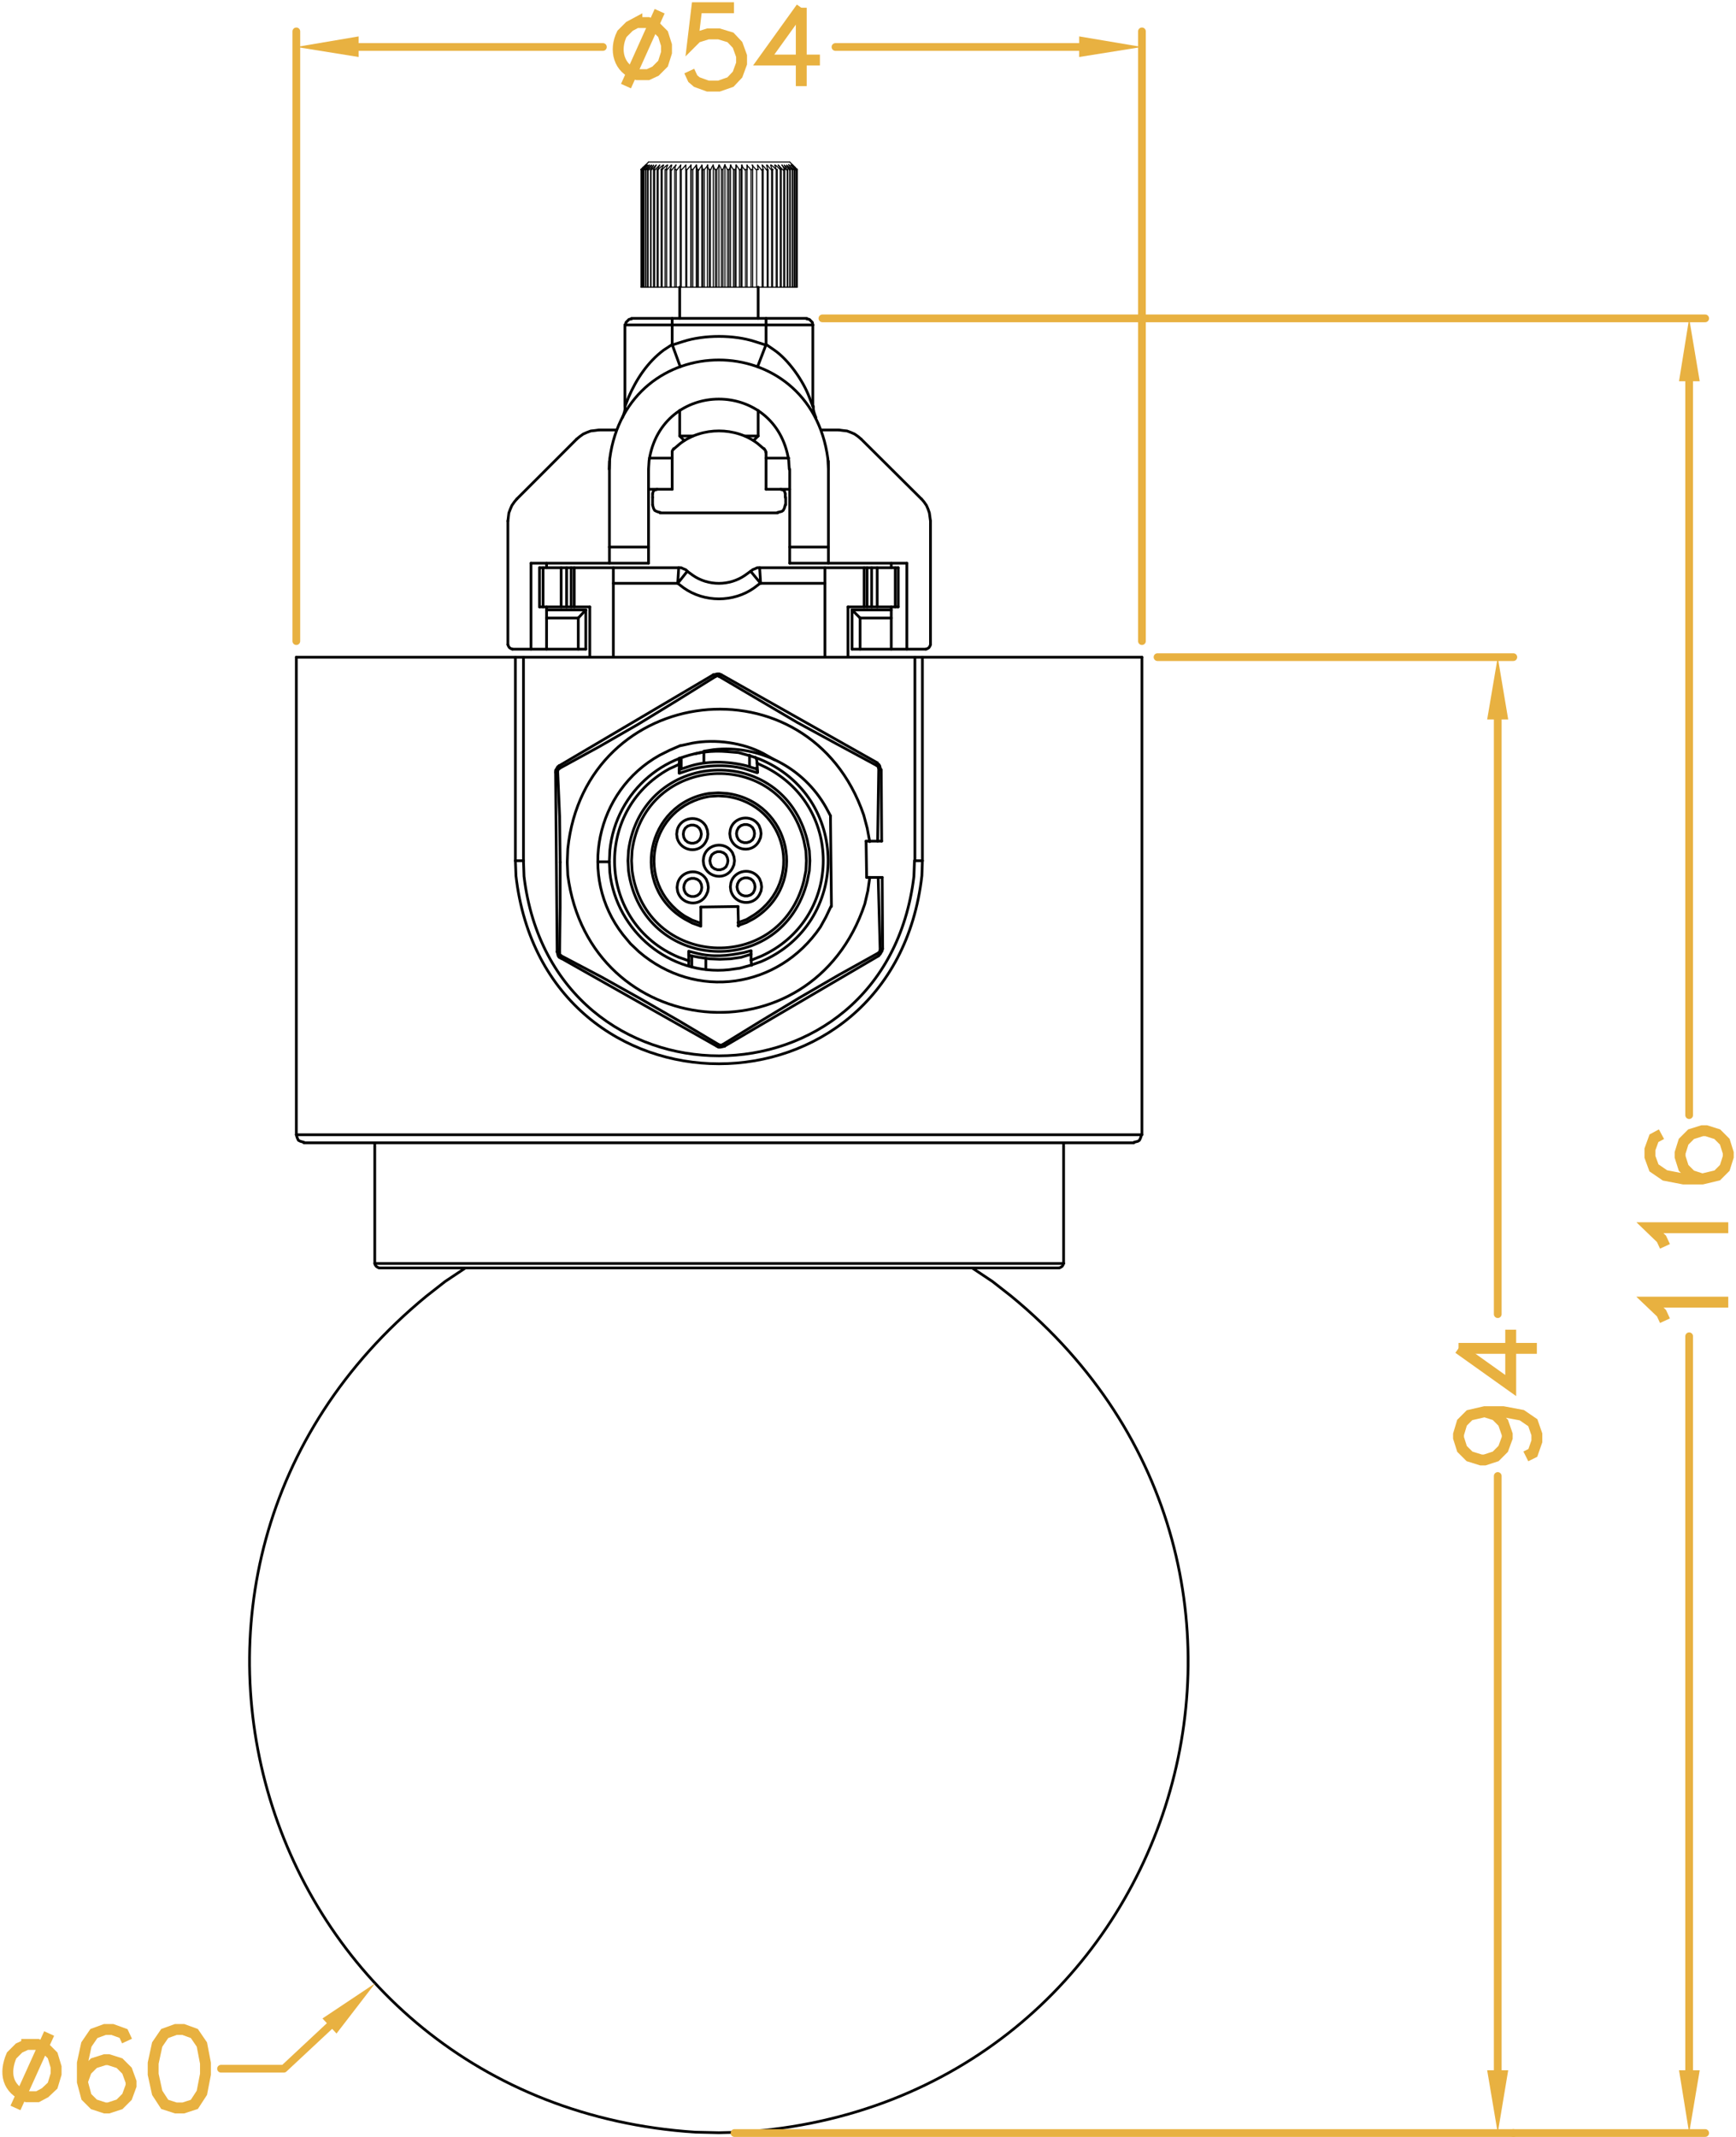 <?xml version="1.0" encoding="UTF-8"?> <svg xmlns="http://www.w3.org/2000/svg" xmlns:i="http://ns.adobe.com/AdobeIllustrator/10.0/" id="Layer_1" version="1.1" viewBox="0 0 159.35 196.06"><defs><style> .st0 { stroke: #e8b141; stroke-width: .71px; } .st0, .st1, .st2 { stroke-linecap: round; stroke-linejoin: round; } .st0, .st1, .st2, .st3 { fill: none; } .st1 { stroke-width: .25px; } .st1, .st2 { stroke: #000; } .st2 { stroke-width: .1px; } .st4 { fill: #e8b141; fill-rule: evenodd; } .st3 { stroke: #e8b140; stroke-miterlimit: 10; } </style></defs><line class="st2" x1="59.53" y1="14.87" x2="59.26" y2="15.14"></line><line class="st1" x1="52.94" y1="40.28" x2="47.45" y2="45.77"></line><line class="st1" x1="69.17" y1="40.42" x2="69.59" y2="40"></line><line class="st1" x1="53.08" y1="56.7" x2="53.77" y2="55.96"></line><line class="st1" x1="27.2" y1="60.3" x2="27.2" y2="104.11"></line><line class="st1" x1="51.32" y1="70.26" x2="65.48" y2="61.91"></line><line class="st1" x1="34.4" y1="104.85" x2="34.4" y2="115.92"></line><line class="st1" x1="46.62" y1="47.8" x2="46.62" y2="59.14"></line><line class="st1" x1="70.32" y1="31.61" x2="69.54" y2="33.64"></line><line class="st1" x1="51.14" y1="87.32" x2="51" y2="70.86"></line><line class="st1" x1="47.31" y1="60.3" x2="47.31" y2="78.97"></line><line class="st1" x1="48.05" y1="60.3" x2="48.05" y2="78.97"></line><line class="st1" x1="48.74" y1="51.67" x2="48.74" y2="59.56"></line><line class="st1" x1="49.52" y1="52.09" x2="49.52" y2="55.68"></line><line class="st1" x1="49.85" y1="52.09" x2="49.85" y2="55.68"></line><line class="st1" x1="50.17" y1="51.67" x2="50.17" y2="52.09"></line><line class="st1" x1="50.17" y1="55.68" x2="50.17" y2="59.56"></line><line class="st1" x1="51.51" y1="52.09" x2="51.51" y2="55.68"></line><line class="st1" x1="52.01" y1="52.09" x2="52.01" y2="55.68"></line><line class="st1" x1="52.43" y1="55.68" x2="52.43" y2="52.09"></line><line class="st1" x1="52.71" y1="55.68" x2="52.71" y2="52.09"></line><line class="st1" x1="53.08" y1="56.7" x2="53.08" y2="59.56"></line><line class="st1" x1="53.77" y1="55.96" x2="53.77" y2="59.56"></line><line class="st1" x1="54.14" y1="60.3" x2="54.14" y2="55.68"></line><line class="st1" x1="55.94" y1="51.67" x2="55.94" y2="42.31"></line><line class="st1" x1="56.3" y1="60.3" x2="56.3" y2="52.09"></line><line class="st1" x1="57.36" y1="29.81" x2="57.36" y2="37.28"></line><polyline class="st2" points="58.84 26.35 58.84 15.56 58.84 26.35 58.84 15.56"></polyline><line class="st2" x1="58.89" y1="26.35" x2="58.89" y2="15.56"></line><line class="st2" x1="58.93" y1="26.35" x2="58.93" y2="15.56"></line><line class="st2" x1="58.98" y1="26.35" x2="58.98" y2="15.56"></line><line class="st2" x1="59.07" y1="26.35" x2="59.07" y2="15.56"></line><line class="st2" x1="59.12" y1="26.35" x2="59.12" y2="15.56"></line><line class="st2" x1="59.26" y1="26.35" x2="59.26" y2="15.56"></line><line class="st2" x1="59.3" y1="26.35" x2="59.3" y2="15.56"></line><line class="st2" x1="59.44" y1="26.35" x2="59.44" y2="15.56"></line><line class="st2" x1="59.49" y1="26.35" x2="59.49" y2="15.56"></line><line class="st1" x1="59.53" y1="43.05" x2="59.53" y2="51.67"></line><line class="st2" x1="59.72" y1="26.35" x2="59.72" y2="15.56"></line><line class="st2" x1="59.76" y1="26.35" x2="59.76" y2="15.56"></line><line class="st1" x1="59.9" y1="46.32" x2="59.9" y2="45.63"></line><line class="st2" x1="59.99" y1="26.35" x2="59.99" y2="15.56"></line><line class="st2" x1="60.09" y1="26.35" x2="60.09" y2="15.56"></line><line class="st1" x1="80.66" y1="87.69" x2="66.5" y2="95.99"></line><line class="st1" x1="97.21" y1="116.33" x2="34.81" y2="116.33"></line><line class="st1" x1="97.63" y1="115.92" x2="34.4" y2="115.92"></line><line class="st1" x1="62.35" y1="70.9" x2="62.35" y2="70.07"></line><line class="st1" x1="62.53" y1="69.52" x2="62.53" y2="70.53"></line><line class="st1" x1="63.22" y1="88.2" x2="63.22" y2="87.32"></line><line class="st1" x1="63.5" y1="88.7" x2="63.5" y2="87.69"></line><line class="st1" x1="64.33" y1="84.97" x2="64.33" y2="83.22"></line><line class="st1" x1="64.61" y1="69.01" x2="64.61" y2="69.98"></line><line class="st1" x1="64.79" y1="88.94" x2="64.79" y2="87.92"></line><line class="st2" x1="60.32" y1="26.35" x2="60.32" y2="15.56"></line><line class="st2" x1="60.41" y1="26.35" x2="60.41" y2="15.56"></line><line class="st2" x1="60.69" y1="26.35" x2="60.69" y2="15.56"></line><line class="st2" x1="60.78" y1="26.35" x2="60.78" y2="15.56"></line><line class="st2" x1="61.05" y1="26.35" x2="61.05" y2="15.56"></line><line class="st2" x1="61.19" y1="26.35" x2="61.19" y2="15.56"></line><line class="st2" x1="61.52" y1="26.35" x2="61.52" y2="15.56"></line><line class="st2" x1="61.61" y1="26.35" x2="61.61" y2="15.56"></line><line class="st1" x1="61.7" y1="29.21" x2="61.7" y2="31.61"></line><line class="st1" x1="61.7" y1="44.89" x2="61.7" y2="41.48"></line><line class="st2" x1="61.93" y1="26.35" x2="61.93" y2="15.56"></line><line class="st2" x1="62.07" y1="26.35" x2="62.07" y2="15.56"></line><path class="st1" d="M62.39,26.35v2.86-2.86Z"></path><path class="st1" d="M62.39,37.65v2.35-2.35Z"></path><line class="st2" x1="62.44" y1="26.35" x2="62.44" y2="15.56"></line><line class="st2" x1="62.53" y1="26.35" x2="62.53" y2="15.56"></line><line class="st2" x1="62.95" y1="26.35" x2="62.95" y2="15.56"></line><line class="st2" x1="63.04" y1="26.35" x2="63.04" y2="15.56"></line><line class="st2" x1="63.41" y1="26.35" x2="63.41" y2="15.14"></line><line class="st2" x1="63.45" y1="26.35" x2="63.45" y2="15.56"></line><line class="st2" x1="63.59" y1="26.35" x2="63.59" y2="15.56"></line><line class="st2" x1="63.91" y1="26.35" x2="63.91" y2="15.14"></line><line class="st2" x1="64.01" y1="26.35" x2="64.01" y2="15.56"></line><line class="st2" x1="64.1" y1="26.35" x2="64.1" y2="15.56"></line><line class="st2" x1="64.42" y1="26.35" x2="64.42" y2="15.14"></line><line class="st2" x1="64.51" y1="26.35" x2="64.51" y2="15.56"></line><line class="st2" x1="64.65" y1="26.35" x2="64.65" y2="15.56"></line><line class="st2" x1="64.93" y1="26.35" x2="64.93" y2="15.14"></line><line class="st2" x1="65.11" y1="26.35" x2="65.11" y2="15.56"></line><line class="st2" x1="65.2" y1="26.35" x2="65.2" y2="15.56"></line><line class="st2" x1="65.48" y1="26.35" x2="65.48" y2="15.14"></line><line class="st2" x1="65.67" y1="26.35" x2="65.67" y2="15.56"></line><line class="st2" x1="65.8" y1="26.35" x2="65.8" y2="15.56"></line><line class="st2" x1="65.99" y1="26.35" x2="65.99" y2="15.14"></line><line class="st2" x1="66.22" y1="26.35" x2="66.22" y2="15.56"></line><line class="st2" x1="66.36" y1="26.35" x2="66.36" y2="15.56"></line><line class="st2" x1="66.54" y1="26.35" x2="66.54" y2="15.14"></line><line class="st2" x1="66.77" y1="26.35" x2="66.77" y2="15.56"></line><line class="st1" x1="104.08" y1="104.85" x2="27.89" y2="104.85"></line><line class="st1" x1="67.79" y1="84.97" x2="67.74" y2="83.17"></line><line class="st1" x1="68.94" y1="87.28" x2="68.94" y2="88.11"></line><line class="st1" x1="68.8" y1="69.29" x2="68.8" y2="70.3"></line><line class="st1" x1="69.49" y1="69.98" x2="69.54" y2="70.86"></line><line class="st2" x1="66.91" y1="26.35" x2="66.91" y2="15.56"></line><line class="st2" x1="67.05" y1="26.35" x2="67.05" y2="15.14"></line><line class="st2" x1="67.33" y1="26.35" x2="67.33" y2="15.56"></line><line class="st2" x1="67.46" y1="26.35" x2="67.46" y2="15.56"></line><line class="st2" x1="67.56" y1="26.35" x2="67.56" y2="15.14"></line><line class="st2" x1="67.88" y1="26.35" x2="67.88" y2="15.56"></line><line class="st2" x1="68.02" y1="26.35" x2="68.02" y2="15.56"></line><line class="st2" x1="68.11" y1="26.35" x2="68.11" y2="15.14"></line><line class="st2" x1="68.43" y1="26.35" x2="68.43" y2="15.56"></line><polyline class="st2" points="68.57 15.56 68.57 26.35 68.57 15.14"></polyline><line class="st2" x1="68.94" y1="26.35" x2="68.94" y2="15.56"></line><line class="st2" x1="69.08" y1="26.35" x2="69.08" y2="15.56"></line><line class="st2" x1="69.45" y1="26.35" x2="69.45" y2="15.56"></line><polyline class="st1" points="69.59 26.35 69.59 29.21 69.59 28.61"></polyline><path class="st1" d="M69.59,37.65v2.35-2.35Z"></path><line class="st2" x1="69.96" y1="26.35" x2="69.96" y2="15.56"></line><line class="st2" x1="70.05" y1="26.35" x2="70.05" y2="15.56"></line><line class="st1" x1="70.32" y1="41.48" x2="70.32" y2="44.89"></line><line class="st1" x1="70.32" y1="31.61" x2="70.32" y2="29.21"></line><line class="st2" x1="70.42" y1="26.35" x2="70.42" y2="15.56"></line><line class="st2" x1="70.51" y1="26.35" x2="70.51" y2="15.56"></line><line class="st2" x1="70.83" y1="26.35" x2="70.83" y2="15.56"></line><line class="st2" x1="70.92" y1="26.35" x2="70.92" y2="15.56"></line><line class="st2" x1="71.25" y1="26.35" x2="71.25" y2="15.56"></line><line class="st2" x1="71.34" y1="26.35" x2="71.34" y2="15.56"></line><line class="st2" x1="71.62" y1="26.35" x2="71.62" y2="15.56"></line><line class="st2" x1="71.71" y1="26.35" x2="71.71" y2="15.56"></line><line class="st2" x1="71.94" y1="26.35" x2="71.94" y2="15.56"></line><line class="st2" x1="72.03" y1="26.35" x2="72.03" y2="15.56"></line><line class="st1" x1="72.12" y1="45.63" x2="72.12" y2="46.32"></line><line class="st2" x1="72.26" y1="26.35" x2="72.26" y2="15.56"></line><line class="st2" x1="72.31" y1="26.35" x2="72.31" y2="15.56"></line><line class="st1" x1="72.49" y1="51.67" x2="72.49" y2="43.05"></line><line class="st2" x1="72.49" y1="26.35" x2="72.49" y2="15.56"></line><line class="st2" x1="72.54" y1="26.35" x2="72.54" y2="15.56"></line><line class="st2" x1="72.72" y1="26.35" x2="72.72" y2="15.56"></line><line class="st2" x1="72.77" y1="26.35" x2="72.77" y2="15.56"></line><line class="st2" x1="72.91" y1="26.35" x2="72.91" y2="15.56"></line><line class="st2" x1="72.95" y1="26.35" x2="72.95" y2="15.56"></line><path class="st2" d="M73.05,26.35v-10.79,10.79Z"></path><path class="st2" d="M73.14,26.35v-10.79,10.79Z"></path><path class="st2" d="M73.18,26.35v-10.79,10.79Z"></path><line class="st1" x1="104.82" y1="104.11" x2="27.2" y2="104.11"></line><line class="st1" x1="76.23" y1="74.87" x2="76.32" y2="83.17"></line><line class="st1" x1="79.5" y1="77.17" x2="79.55" y2="80.5"></line><line class="st1" x1="74.61" y1="37.28" x2="74.61" y2="29.81"></line><line class="st1" x1="75.72" y1="60.3" x2="75.72" y2="52.09"></line><line class="st1" x1="76.04" y1="51.67" x2="76.04" y2="42.31"></line><line class="st1" x1="77.84" y1="55.68" x2="77.84" y2="60.3"></line><line class="st1" x1="78.21" y1="59.56" x2="78.21" y2="55.96"></line><line class="st1" x1="78.95" y1="59.56" x2="78.95" y2="56.7"></line><line class="st1" x1="79.32" y1="52.09" x2="79.32" y2="55.68"></line><line class="st1" x1="79.59" y1="52.09" x2="79.59" y2="55.68"></line><line class="st1" x1="80.01" y1="55.68" x2="80.01" y2="52.09"></line><line class="st1" x1="65.8" y1="95.99" x2="51.51" y2="87.92"></line><line class="st1" x1="80.89" y1="70.63" x2="80.93" y2="77.17"></line><line class="st1" x1="80.98" y1="80.5" x2="81.02" y2="87.04"></line><line class="st1" x1="80.52" y1="55.68" x2="80.52" y2="52.09"></line><line class="st1" x1="81.81" y1="59.56" x2="81.81" y2="55.68"></line><line class="st1" x1="81.81" y1="52.09" x2="81.81" y2="51.67"></line><line class="st1" x1="82.18" y1="52.09" x2="82.18" y2="55.68"></line><line class="st1" x1="82.45" y1="52.09" x2="82.45" y2="55.68"></line><line class="st1" x1="83.24" y1="59.56" x2="83.24" y2="51.67"></line><line class="st1" x1="83.98" y1="78.97" x2="83.98" y2="60.3"></line><line class="st1" x1="84.67" y1="78.97" x2="84.67" y2="60.3"></line><line class="st1" x1="85.41" y1="47.8" x2="85.41" y2="59.14"></line><line class="st1" x1="67.74" y1="83.17" x2="64.33" y2="83.22"></line><line class="st1" x1="80.98" y1="80.5" x2="79.55" y2="80.5"></line><line class="st1" x1="54.87" y1="79.07" x2="55.93" y2="79.07"></line><line class="st1" x1="48.05" y1="78.97" x2="47.31" y2="78.97"></line><line class="st1" x1="83.98" y1="78.97" x2="84.67" y2="78.97"></line><line class="st1" x1="61.7" y1="31.61" x2="62.44" y2="33.64"></line><line class="st1" x1="97.63" y1="104.85" x2="97.63" y2="115.92"></line><line class="st1" x1="79.5" y1="77.17" x2="80.93" y2="77.17"></line><line class="st1" x1="104.82" y1="60.3" x2="104.82" y2="104.11"></line><line class="st1" x1="66.22" y1="61.91" x2="80.52" y2="69.98"></line><line class="st1" x1="27.2" y1="60.3" x2="104.82" y2="60.3"></line><line class="st1" x1="53.77" y1="59.56" x2="47.03" y2="59.56"></line><line class="st1" x1="78.21" y1="59.56" x2="84.99" y2="59.56"></line><line class="st1" x1="78.95" y1="56.7" x2="78.21" y2="55.96"></line><line class="st1" x1="62.81" y1="40.42" x2="62.39" y2="40"></line><line class="st1" x1="50.17" y1="56.7" x2="53.08" y2="56.7"></line><line class="st1" x1="78.95" y1="56.7" x2="81.81" y2="56.7"></line><line class="st1" x1="50.17" y1="55.96" x2="53.77" y2="55.96"></line><line class="st1" x1="78.21" y1="55.96" x2="81.81" y2="55.96"></line><line class="st1" x1="49.52" y1="55.68" x2="54.14" y2="55.68"></line><line class="st1" x1="77.84" y1="55.68" x2="82.45" y2="55.68"></line><line class="st1" x1="75.72" y1="53.52" x2="69.82" y2="53.52"></line><line class="st1" x1="62.21" y1="53.52" x2="56.3" y2="53.52"></line><line class="st1" x1="49.52" y1="52.09" x2="62.3" y2="52.09"></line><line class="st1" x1="69.72" y1="52.09" x2="82.45" y2="52.09"></line><line class="st1" x1="48.74" y1="51.67" x2="59.53" y2="51.67"></line><line class="st1" x1="72.49" y1="51.67" x2="83.24" y2="51.67"></line><line class="st1" x1="55.93" y1="50.19" x2="59.53" y2="50.19"></line><line class="st1" x1="72.49" y1="50.19" x2="76.04" y2="50.19"></line><line class="st1" x1="71.38" y1="47.06" x2="60.59" y2="47.06"></line><line class="st1" x1="72.49" y1="44.89" x2="70.32" y2="44.89"></line><line class="st1" x1="59.53" y1="44.89" x2="61.7" y2="44.89"></line><line class="st1" x1="84.57" y1="45.77" x2="79.04" y2="40.28"></line><line class="st1" x1="72.4" y1="42.03" x2="70.32" y2="42.03"></line><line class="st1" x1="61.7" y1="42.03" x2="59.62" y2="42.03"></line><line class="st1" x1="69.59" y1="40" x2="68.39" y2="40"></line><line class="st1" x1="63.59" y1="40" x2="62.39" y2="40"></line><line class="st1" x1="54.97" y1="39.45" x2="56.58" y2="39.45"></line><line class="st1" x1="75.4" y1="39.45" x2="77.01" y2="39.45"></line><line class="st2" x1="72.49" y1="14.87" x2="72.77" y2="15.14"></line><line class="st1" x1="57.36" y1="29.81" x2="74.61" y2="29.81"></line><line class="st1" x1="57.96" y1="29.21" x2="74.06" y2="29.21"></line><line class="st2" x1="58.84" y1="26.35" x2="73.18" y2="26.35"></line><line class="st2" x1="58.84" y1="15.56" x2="58.89" y2="15.56"></line><line class="st2" x1="58.93" y1="15.56" x2="58.98" y2="15.56"></line><line class="st2" x1="59.07" y1="15.56" x2="59.12" y2="15.56"></line><line class="st2" x1="59.26" y1="15.56" x2="59.3" y2="15.56"></line><line class="st2" x1="59.44" y1="15.56" x2="59.49" y2="15.56"></line><line class="st2" x1="59.72" y1="15.56" x2="59.76" y2="15.56"></line><line class="st2" x1="59.99" y1="15.56" x2="60.09" y2="15.56"></line><line class="st2" x1="60.32" y1="15.56" x2="60.41" y2="15.56"></line><line class="st2" x1="60.69" y1="15.56" x2="60.78" y2="15.56"></line><line class="st2" x1="61.05" y1="15.56" x2="61.19" y2="15.56"></line><line class="st2" x1="61.52" y1="15.56" x2="61.61" y2="15.56"></line><line class="st2" x1="61.93" y1="15.56" x2="62.07" y2="15.56"></line><line class="st2" x1="62.44" y1="15.56" x2="62.53" y2="15.56"></line><line class="st2" x1="62.94" y1="15.56" x2="63.04" y2="15.56"></line><line class="st2" x1="63.45" y1="15.56" x2="63.59" y2="15.56"></line><line class="st2" x1="64.01" y1="15.56" x2="64.1" y2="15.56"></line><line class="st2" x1="64.51" y1="15.56" x2="64.65" y2="15.56"></line><line class="st2" x1="65.11" y1="15.56" x2="65.2" y2="15.56"></line><line class="st2" x1="65.67" y1="15.56" x2="65.8" y2="15.56"></line><line class="st2" x1="66.22" y1="15.56" x2="66.36" y2="15.56"></line><line class="st2" x1="66.77" y1="15.56" x2="66.91" y2="15.56"></line><line class="st2" x1="67.33" y1="15.56" x2="67.46" y2="15.56"></line><line class="st2" x1="67.88" y1="15.56" x2="68.02" y2="15.56"></line><line class="st2" x1="68.43" y1="15.56" x2="68.57" y2="15.56"></line><line class="st2" x1="68.94" y1="15.56" x2="69.08" y2="15.56"></line><line class="st2" x1="69.45" y1="15.56" x2="69.59" y2="15.56"></line><line class="st2" x1="69.96" y1="15.56" x2="70.05" y2="15.56"></line><line class="st2" x1="70.42" y1="15.56" x2="70.51" y2="15.56"></line><line class="st2" x1="70.83" y1="15.56" x2="70.92" y2="15.56"></line><line class="st2" x1="71.25" y1="15.56" x2="71.34" y2="15.56"></line><line class="st2" x1="71.62" y1="15.56" x2="71.71" y2="15.56"></line><line class="st2" x1="72.26" y1="15.56" x2="72.31" y2="15.56"></line><line class="st2" x1="71.94" y1="15.56" x2="72.03" y2="15.56"></line><line class="st2" x1="72.49" y1="15.56" x2="72.54" y2="15.56"></line><line class="st2" x1="72.72" y1="15.56" x2="72.77" y2="15.56"></line><line class="st2" x1="73.14" y1="15.56" x2="73.18" y2="15.56"></line><line class="st2" x1="73.05" y1="15.56" x2="73.09" y2="15.56"></line><line class="st2" x1="72.91" y1="15.56" x2="72.95" y2="15.56"></line><line class="st2" x1="59.53" y1="14.87" x2="72.49" y2="14.87"></line><polyline class="st1" points="27.2 104.11 27.25 104.29 27.3 104.43 27.39 104.62 27.57 104.71 27.71 104.75 27.9 104.8"></polyline><polyline class="st1" points="34.4 115.91 34.44 116.05 34.54 116.19 34.68 116.28 34.81 116.33"></polyline><line class="st2" x1="64.01" y1="15.56" x2="63.92" y2="15.14"></line><line class="st2" x1="70.05" y1="15.56" x2="69.96" y2="15.14"></line><line class="st2" x1="64.51" y1="15.61" x2="64.42" y2="15.14"></line><line class="st2" x1="70.46" y1="15.61" x2="70.37" y2="15.14"></line><polyline class="st2" points="65.07 15.56 64.98 15.33 64.93 15.14"></polyline><polyline class="st2" points="72.49 15.61 72.26 15.37 72.03 15.19"></polyline><polyline class="st2" points="72.72 15.61 72.49 15.37 72.22 15.19"></polyline><line class="st2" x1="72.22" y1="15.61" x2="71.76" y2="15.14"></line><polyline class="st2" points="72.91 15.61 72.63 15.37 72.4 15.14"></polyline><line class="st2" x1="71.89" y1="15.61" x2="71.43" y2="15.14"></line><line class="st2" x1="73.05" y1="15.61" x2="72.59" y2="15.14"></line><polyline class="st2" points="71.62 15.56 71.39 15.33 71.16 15.14"></polyline><polyline class="st2" points="71.25 15.56 71.02 15.33 70.79 15.14"></polyline><polyline class="st2" points="73.09 15.56 72.91 15.37 72.68 15.19"></polyline><polyline class="st2" points="70.83 15.61 70.6 15.37 70.42 15.14"></polyline><line class="st2" x1="73.09" y1="15.51" x2="72.72" y2="15.14"></line><polyline class="st2" points="70.37 15.61 70.19 15.37 69.96 15.14"></polyline><line class="st2" x1="69.91" y1="15.61" x2="69.54" y2="15.14"></line><polyline class="st2" points="73.09 15.56 72.91 15.33 72.72 15.14"></polyline><polyline class="st2" points="68.94 15.61 68.76 15.37 68.57 15.19"></polyline><polyline class="st2" points="69.4 15.56 69.22 15.37 69.03 15.14"></polyline><line class="st2" x1="73" y1="15.37" x2="72.77" y2="15.14"></line><line class="st2" x1="73" y1="15.51" x2="72.63" y2="15.14"></line><polyline class="st2" points="68.39 15.61 68.2 15.37 68.07 15.14"></polyline><polyline class="st2" points="67.33 15.56 67.19 15.37 67.05 15.14"></polyline><polyline class="st2" points="67.88 15.61 67.74 15.37 67.56 15.14"></polyline><polyline class="st2" points="72.95 15.56 72.77 15.33 72.59 15.14"></polyline><line class="st2" x1="72.77" y1="15.56" x2="72.4" y2="15.1"></line><polyline class="st2" points="72.54 15.56 72.35 15.33 72.22 15.14"></polyline><polyline class="st1" points="51.14 87.32 51.23 87.69 51.32 87.83 51.51 87.92"></polyline><polyline class="st1" points="51.32 70.26 51.19 70.35 51.09 70.53 51 70.67 51 70.86"></polyline><polyline class="st1" points="46.62 59.14 46.67 59.28 46.76 59.42 46.9 59.51 47.04 59.56"></polyline><polyline class="st2" points="70.88 15.56 70.79 15.33 70.74 15.14"></polyline><polyline class="st2" points="65.62 15.56 65.53 15.37 65.44 15.14"></polyline><polyline class="st2" points="71.25 15.56 71.2 15.37 71.11 15.14"></polyline><polyline class="st2" points="66.22 15.56 66.13 15.33 65.99 15.14"></polyline><polyline class="st2" points="66.77 15.56 66.64 15.33 66.54 15.14"></polyline><polyline class="st2" points="71.66 15.51 71.57 15.33 71.43 15.14"></polyline><polyline class="st2" points="72.03 15.56 71.89 15.33 71.8 15.14"></polyline><line class="st2" x1="72.26" y1="15.61" x2="71.99" y2="15.14"></line><polyline class="st1" points="47.45 45.77 47.22 46.04 46.99 46.37 46.85 46.69 46.71 47.06 46.62 47.8"></polyline><polyline class="st1" points="54.97 39.45 54.6 39.5 54.23 39.54 53.86 39.68 53.54 39.82 53.22 40.05 52.94 40.28"></polyline><polyline class="st1" points="57.14 38.3 57.23 38.07 57.32 37.79 57.37 37.56 57.37 37.28"></polyline><polyline class="st1" points="63.08 52.41 62.95 52.27 62.72 52.18 62.53 52.09 62.3 52.09"></polyline><polyline class="st1" points="59.9 46.32 59.95 46.51 59.99 46.64 60.09 46.83 60.27 46.92 60.41 46.97 60.59 47.01"></polyline><polyline class="st1" points="57.97 29.26 57.74 29.3 57.46 29.58 57.41 29.81"></polyline><polyline class="st1" points="60.32 44.89 60.18 44.94 60.04 44.98 59.95 45.12 59.9 45.31"></polyline><polyline class="st1" points="61.84 41.16 61.79 41.25 61.75 41.29 61.7 41.39 61.7 41.48"></polyline><path class="st1" d="M42.65,116.38l-1.8,1.2-1.71,1.34c-30.8,25.27-15.11,74.1,24.67,76.7l2.17.05,2.17-.05c39.78-2.6,55.48-51.42,24.67-76.7l-1.71-1.34-1.8-1.2"></path><polyline class="st1" points="65.81 95.99 65.94 96.08 66.13 96.08 66.5 95.99"></polyline><polyline class="st1" points="104.09 104.8 104.45 104.71 104.59 104.62 104.68 104.43 104.73 104.29 104.78 104.11"></polyline><polyline class="st1" points="97.21 116.33 97.35 116.28 97.49 116.19 97.58 116.05 97.63 115.91"></polyline><path class="st1" d="M65.02,81.42l-.05-.37-.14-.37c-.68-1.11-2.34-.81-2.63.37l-.05.37.05.37c.35,1.24,2.04,1.45,2.63.32l.14-.32.05-.37Z"></path><polygon class="st1" points="64.42 81.42 64.38 81.14 64.24 80.86 64.01 80.68 63.73 80.59 63.45 80.59 63.18 80.68 62.95 80.86 62.81 81.14 62.76 81.42 62.81 81.69 62.95 81.97 63.18 82.16 63.45 82.25 63.73 82.25 64.01 82.16 64.24 81.97 64.38 81.69 64.42 81.42"></polygon><polyline class="st1" points="63.22 87.64 64.15 87.83 65.11 87.97 66.08 88.01 67.05 87.97 68.02 87.83 68.94 87.55"></polyline><path class="st1" d="M63.22,87.27l.69.18c1.48.38,2.86.26,4.34-.05l.69-.18"></path><path class="st1" d="M64.98,76.53l-.05-.37-.14-.37c-.68-1.11-2.34-.81-2.63.37l-.05.37.05.37c.35,1.24,2.04,1.45,2.63.32l.14-.32.05-.37Z"></path><polygon class="st1" points="64.38 76.53 64.33 76.25 64.19 75.98 63.96 75.79 63.68 75.7 63.41 75.7 63.13 75.79 62.9 75.98 62.76 76.25 62.72 76.53 62.76 76.81 62.9 77.08 63.13 77.27 63.41 77.36 63.68 77.36 63.96 77.27 64.19 77.08 64.33 76.81 64.38 76.53"></polygon><path class="st1" d="M69.36,70.53l-.88-.28c-1.71-.42-3.62-.47-5.3.09l-.83.28"></path><path class="st1" d="M69.5,70.9l-.88-.28c-1.58-.52-3.86-.47-5.44.05l-.83.28"></path><path class="st1" d="M69.91,81.37l-.05-.37-.14-.37c-.68-1.11-2.34-.81-2.63.37l-.05.37.05.37c.35,1.24,2.04,1.45,2.63.32l.14-.32.05-.37Z"></path><polygon class="st1" points="69.31 81.37 69.26 81.09 69.13 80.82 68.9 80.63 68.62 80.54 68.34 80.54 68.07 80.63 67.84 80.82 67.7 81.09 67.65 81.37 67.7 81.65 67.84 81.92 68.07 82.11 68.34 82.2 68.62 82.2 68.9 82.11 69.13 81.92 69.26 81.65 69.31 81.37"></polygon><path class="st1" d="M47.31,78.97l.05,1.38c2.63,23.01,34.65,22.99,37.26,0l.05-1.38"></path><path class="st1" d="M48.05,78.97l.05,1.43c2.63,21.96,33.16,21.96,35.79,0l.05-1.43"></path><path class="st1" d="M79.83,77.22l-.23-1.25-.32-1.2c-4.99-14.53-25.57-12.13-27.16,3.09l-.05,1.25.05,1.2c1.99,15.25,22.39,17.23,27.26,2.63l.28-1.2.18-1.25"></path><path class="st1" d="M62.44,68.41l-.97.42-.92.46c-5.88,3.27-7.52,11.14-3.37,16.46l.69.83.78.74c5.21,4.48,12.79,3.41,16.65-2.26l.51-.92.46-.97"></path><path class="st1" d="M68.8,69.33l-1.01-.28-1.06-.09c-5.45-.46-10.2,3.63-10.75,9.04l-.05,1.06.05,1.01c.62,5.39,5.5,9.47,10.93,8.9l1.01-.14,1.01-.28.92-.32c8.27-3.54,8.21-15.17-.14-18.59l-.92-.32"></path><path class="st1" d="M68.94,88.1l.92-.37c7.37-3.32,7.67-13.56.51-17.29l-.88-.42"></path><path class="st1" d="M62.35,70.12l-.92.42c-7.07,3.9-6.57,14.17.88,17.29l.92.32"></path><path class="st1" d="M74.34,78.97l-.05-.92-.18-.92c-2.25-9.14-15.15-8.41-16.42.92l-.05.92.05.92c1.27,9.34,14.17,10.06,16.42.92l.18-.92.05-.92Z"></path><path class="st1" d="M74.02,78.97l-.05-.92-.18-.92c-2.2-8.71-14.56-7.98-15.77.92l-.05.92.05.92c1.22,8.9,13.57,9.64,15.77.92l.18-.92.05-.92Z"></path><path class="st1" d="M67.74,84.92l.78-.28.69-.37c5.04-3.13,3.41-10.7-2.49-11.48l-.78-.05-.83.05c-5.82.91-7.34,8.55-2.26,11.53l.69.37.78.28"></path><path class="st1" d="M67.74,84.65l.78-.28.69-.42c4.66-3.11,3.03-10.1-2.49-10.88l-.78-.05-.83.05c-5.52.95-6.94,7.91-2.26,10.98l.69.37.78.28"></path><path class="st1" d="M67.42,78.97l-.05-.37-.14-.37c-.68-1.11-2.34-.81-2.63.37l-.05.37.05.37c.35,1.24,2.04,1.45,2.63.32l.14-.32.05-.37Z"></path><polygon class="st1" points="66.82 78.97 66.77 78.7 66.64 78.42 66.41 78.24 66.13 78.14 65.85 78.14 65.58 78.24 65.34 78.42 65.21 78.7 65.16 78.97 65.21 79.25 65.34 79.53 65.58 79.71 65.85 79.8 66.13 79.8 66.41 79.71 66.64 79.53 66.77 79.25 66.82 78.97"></polygon><polyline class="st1" points="64.61 68.97 64.24 69.06 63.82 69.15"></polyline><path class="st1" d="M69.86,76.48l-.05-.37-.14-.37c-.68-1.11-2.34-.81-2.63.37l-.05.37.05.37c.35,1.24,2.04,1.45,2.63.32l.14-.32.05-.37Z"></path><polygon class="st1" points="69.26 76.48 69.22 76.21 69.08 75.93 68.85 75.74 68.57 75.65 68.3 75.65 68.02 75.74 67.79 75.93 67.65 76.21 67.6 76.48 67.65 76.76 67.79 77.04 68.02 77.22 68.3 77.31 68.57 77.31 68.85 77.22 69.08 77.04 69.22 76.76 69.26 76.48"></polygon><polyline class="st1" points="80.66 87.64 80.79 87.55 80.89 87.37 80.98 87.23 80.98 87.04"></polyline><polyline class="st1" points="66.17 61.91 66.04 61.82 65.85 61.82 65.48 61.91"></polyline><polyline class="st1" points="80.84 70.63 80.75 70.26 80.66 70.12 80.47 70.03"></polyline><polyline class="st1" points="84.99 59.56 85.13 59.51 85.27 59.42 85.36 59.28 85.41 59.14"></polyline><polyline class="st2" points="59.99 15.19 59.76 15.37 59.53 15.61"></polyline><polyline class="st2" points="59.81 15.19 59.53 15.37 59.3 15.61"></polyline><line class="st2" x1="60.23" y1="15.14" x2="59.76" y2="15.61"></line><polyline class="st2" points="59.63 15.14 59.4 15.37 59.12 15.61"></polyline><line class="st2" x1="60.55" y1="15.14" x2="60.09" y2="15.61"></line><line class="st2" x1="59.44" y1="15.14" x2="58.98" y2="15.61"></line><polyline class="st2" points="60.87 15.14 60.64 15.33 60.41 15.56"></polyline><polyline class="st2" points="61.24 15.14 61.01 15.33 60.78 15.56"></polyline><polyline class="st2" points="59.35 15.19 59.12 15.37 58.93 15.56"></polyline><polyline class="st2" points="61.61 15.14 61.42 15.37 61.19 15.61"></polyline><line class="st2" x1="59.3" y1="15.14" x2="58.93" y2="15.51"></line><polyline class="st2" points="62.07 15.14 61.84 15.37 61.66 15.61"></polyline><line class="st2" x1="62.49" y1="15.14" x2="62.12" y2="15.61"></line><polyline class="st2" points="59.26 15.14 59.07 15.33 58.89 15.56"></polyline><line class="st2" x1="59.44" y1="15.14" x2="59.07" y2="15.61"></line><polyline class="st2" points="62.95 15.14 62.76 15.37 62.58 15.56"></polyline><line class="st2" x1="59.26" y1="15.14" x2="59.03" y2="15.37"></line><polyline class="st2" points="59.58 15.14 59.4 15.37 59.26 15.61"></polyline><line class="st2" x1="59.35" y1="15.14" x2="58.98" y2="15.51"></line><line class="st2" x1="59.99" y1="15.14" x2="59.72" y2="15.61"></line><polyline class="st2" points="59.81 15.14 59.63 15.33 59.49 15.56"></polyline><polyline class="st2" points="63.45 15.14 63.27 15.33 63.08 15.56"></polyline><polyline class="st2" points="63.92 15.14 63.78 15.33 63.59 15.56"></polyline><polyline class="st2" points="64.42 15.19 64.28 15.37 64.15 15.61"></polyline><line class="st2" x1="60.92" y1="15.14" x2="60.73" y2="15.51"></line><line class="st2" x1="66.54" y1="15.1" x2="66.36" y2="15.56"></line><polyline class="st2" points="60.55 15.14 60.46 15.33 60.36 15.56"></polyline><polyline class="st2" points="66.04 15.14 65.9 15.37 65.81 15.56"></polyline><polyline class="st2" points="60.23 15.14 60.13 15.33 59.99 15.56"></polyline><polyline class="st2" points="65.48 15.14 65.34 15.33 65.25 15.56"></polyline><polyline class="st2" points="64.98 15.14 64.84 15.33 64.65 15.56"></polyline><path class="st1" d="M70.28,31.65l-1.01-.32c-1.92-.62-4.63-.62-6.55,0l-1.01.32"></path><path class="st1" d="M76.04,43.05l-.05-.97c-1.6-12.07-18.42-12.07-20.02,0l-.05.97"></path><path class="st1" d="M72.45,43.05l-.05-.78c-1.14-7.54-11.69-7.54-12.82,0l-.05.78"></path><line class="st1" x1="72.08" y1="45.63" x2="72.08" y2="45.31"></line><line class="st1" x1="59.9" y1="45.31" x2="59.9" y2="45.63"></line><path class="st1" d="M70.14,41.2l-.6-.51c-2.01-1.54-5.09-1.54-7.1,0l-.6.51"></path><path class="st1" d="M62.21,53.52l.55.42c1.89,1.34,4.57,1.34,6.46,0l.55-.42"></path><path class="st1" d="M63.08,52.41l.51.37c1.42.99,3.37.99,4.8,0l.51-.37"></path><polyline class="st1" points="85.41 47.8 85.31 47.06 85.18 46.69 85.04 46.37 84.81 46.04 84.58 45.77"></polyline><polyline class="st1" points="79.04 40.28 78.77 40.05 78.44 39.82 78.12 39.68 77.75 39.54 77.38 39.5 77.01 39.45"></polyline><polyline class="st1" points="74.66 37.28 74.66 37.56 74.71 37.79 74.8 38.07 74.89 38.3"></polyline><polyline class="st1" points="69.73 52.09 69.5 52.09 69.31 52.18 69.08 52.27 68.94 52.41"></polyline><polyline class="st1" points="71.39 47.01 71.57 46.97 71.76 46.92 71.89 46.83 71.99 46.64 72.03 46.51 72.08 46.32"></polyline><polyline class="st1" points="74.61 29.81 74.57 29.58 74.29 29.3 74.06 29.26"></polyline><polyline class="st1" points="72.08 45.31 72.03 45.12 71.94 44.98 71.66 44.89"></polyline><polyline class="st1" points="70.28 41.48 70.28 41.39 70.23 41.29 70.19 41.25 70.14 41.16"></polyline><line class="st2" x1="68.11" y1="15.14" x2="68.02" y2="15.56"></line><line class="st2" x1="62.02" y1="15.14" x2="61.93" y2="15.56"></line><polyline class="st2" points="67.6 15.14 67.56 15.33 67.51 15.56"></polyline><polyline class="st2" points="61.66 15.14 61.61 15.33 61.52 15.56"></polyline><polyline class="st2" points="67.1 15.14 67.01 15.37 66.96 15.56"></polyline><polyline class="st2" points="61.29 15.14 61.19 15.37 61.15 15.56"></polyline><line class="st2" x1="72.95" y1="15.33" x2="73.19" y2="15.56"></line><line class="st2" x1="69.08" y1="15.14" x2="69.08" y2="15.56"></line><line class="st2" x1="69.54" y1="15.14" x2="69.59" y2="15.56"></line><line class="st2" x1="70.93" y1="15.56" x2="70.97" y2="15.56"></line><line class="st2" x1="71.29" y1="15.56" x2="71.34" y2="15.56"></line><line class="st2" x1="71.66" y1="15.56" x2="71.71" y2="15.56"></line><line class="st2" x1="71.99" y1="15.56" x2="72.03" y2="15.56"></line><line class="st2" x1="73" y1="15.51" x2="73.05" y2="15.56"></line><line class="st2" x1="73.09" y1="15.51" x2="73.14" y2="15.56"></line><polyline class="st2" points="58.84 15.56 58.89 15.51 59.03 15.33"></polyline><line class="st2" x1="58.84" y1="15.56" x2="58.89" y2="15.51"></line><line class="st2" x1="58.93" y1="15.56" x2="58.98" y2="15.51"></line><line class="st2" x1="59.99" y1="15.56" x2="60.04" y2="15.56"></line><line class="st2" x1="60.32" y1="15.56" x2="60.36" y2="15.56"></line><line class="st2" x1="60.69" y1="15.56" x2="60.73" y2="15.56"></line><line class="st2" x1="61.06" y1="15.56" x2="61.1" y2="15.56"></line><line class="st2" x1="62.44" y1="15.56" x2="62.49" y2="15.14"></line><line class="st2" x1="62.95" y1="15.56" x2="62.95" y2="15.14"></line><line class="st2" x1="58.89" y1="15.51" x2="58.84" y2="15.56"></line><line class="st2" x1="58.89" y1="15.51" x2="58.89" y2="15.56"></line><line class="st2" x1="73.19" y1="15.56" x2="73.14" y2="15.51"></line><line class="st2" x1="68.57" y1="15.14" x2="68.57" y2="15.56"></line><line class="st2" x1="73.14" y1="15.56" x2="73.09" y2="15.51"></line><line class="st2" x1="63.45" y1="15.56" x2="63.41" y2="15.14"></line><path class="st1" d="M61.7,31.61l-.78.51c-1.47,1.1-2.51,2.67-3.23,4.34l-.32.83"></path><path class="st1" d="M74.61,37.28l-.32-.83c-.56-1.5-1.9-3.43-3.23-4.34l-.74-.51"></path><line class="st1" x1="68.99" y1="88.57" x2="68.94" y2="88.1"></line><path class="st1" d="M64.61,68.92l.88-.14c4.2-.47,8.26,1.63,10.33,5.3l.42.78"></path><polyline class="st1" points="51.51 87.69 51.37 87.55 51.37 87.41"></polyline><polyline class="st1" points="65.99 95.85 62.44 93.73 58.84 91.66 55.2 89.63 51.51 87.69"></polyline><polyline class="st1" points="66.31 95.85 66.17 95.9 65.99 95.85"></polyline><polyline class="st1" points="80.66 87.41 77.01 89.44 73.42 91.52 69.82 93.69 66.31 95.85"></polyline><polyline class="st1" points="80.79 87.18 80.75 87.32 80.66 87.41"></polyline><line class="st1" x1="80.61" y1="80.5" x2="80.79" y2="87.18"></line><line class="st1" x1="63.22" y1="87.64" x2="63.22" y2="87.32"></line><line class="st1" x1="80.66" y1="70.49" x2="80.56" y2="77.17"></line><polyline class="st1" points="80.52 70.26 80.61 70.35 80.66 70.49"></polyline><polyline class="st1" points="65.99 62.05 73.19 66.29 76.83 68.27 80.52 70.26"></polyline><polyline class="st1" points="65.71 62.05 65.85 62 65.99 62.05"></polyline><polyline class="st1" points="51.37 70.49 55.01 68.5 58.61 66.43 62.16 64.26 65.71 62.05"></polyline><line class="st1" x1="62.35" y1="69.56" x2="62.35" y2="70.07"></line><polyline class="st1" points="69.36 70.49 69.5 70.63 69.54 70.86"></polyline><polyline class="st1" points="51.19 70.76 51.23 70.63 51.37 70.49"></polyline><polyline class="st1" points="51.42 79.11 51.37 74.91 51.19 70.76"></polyline><polyline class="st1" points="51.37 87.41 51.42 83.26 51.42 79.11"></polyline><polyline class="st1" points="66.22 61.91 66.08 61.96 65.99 62.05"></polyline><polyline class="st1" points="65.48 61.91 65.62 61.96 65.71 62.05"></polyline><polyline class="st1" points="51.32 70.26 51.32 70.39 51.37 70.49"></polyline><line class="st1" x1="63.22" y1="88.2" x2="63.22" y2="88.61"></line><line class="st1" x1="51" y1="70.86" x2="51.19" y2="70.76"></line><polyline class="st1" points="51.14 87.32 51.23 87.37 51.37 87.41"></polyline><polyline class="st1" points="51.51 87.92 51.46 87.78 51.51 87.69"></polyline><polyline class="st1" points="65.81 95.99 65.9 95.99 65.99 95.85"></polyline><polyline class="st1" points="66.5 95.99 66.41 95.95 66.31 95.85"></polyline><polyline class="st1" points="80.66 87.69 80.7 87.55 80.66 87.41"></polyline><polyline class="st1" points="81.03 87.04 80.93 87.14 80.79 87.18"></polyline><polyline class="st1" points="80.89 70.63 80.79 70.53 80.66 70.49"></polyline><line class="st1" x1="80.52" y1="69.98" x2="80.52" y2="70.26"></line><path class="st1" d="M62.49,68.41l1.06-.23c2.11-.39,4.65-.05,6.55.97l.97.55"></path><polyline class="st1" points="69.5 69.98 69.45 69.7 69.4 69.56 69.31 69.47"></polyline><line class="st1" x1="62.35" y1="70.9" x2="62.35" y2="70.58"></line><polyline class="st1" points="68.9 52.41 69.82 53.52 69.73 52.09"></polyline><polyline class="st1" points="62.3 52.09 62.21 53.52 63.09 52.41"></polyline><line class="st0" x1="104.82" y1="58.82" x2="104.82" y2="2.88"></line><line class="st0" x1="27.2" y1="58.82" x2="27.2" y2="2.88"></line><line class="st0" x1="99.06" y1="4.31" x2="76.69" y2="4.31"></line><line class="st0" x1="32.92" y1="4.31" x2="55.34" y2="4.31"></line><polyline class="st4" points="99.06 3.34 99.06 5.23 104.82 4.31"></polyline><polyline class="st4" points="32.92 3.34 32.92 5.23 27.2 4.31"></polyline><path class="st3" d="M58.47,2.05l-.69.37-.69.69c-.73,1.46-.32,3.23,1.38,3.74h1.01l.69-.32.69-.69.32-1.01v-.69l-.32-1.01-.69-.69-.69-.37h-1.01Z"></path><line class="st3" x1="60.55" y1="1.03" x2="57.46" y2="7.9"></line><polyline class="st3" points="67.37 .71 63.96 .71 63.59 3.8 63.96 3.43 64.98 3.11 65.99 3.11 67.05 3.43 67.7 4.12 68.07 5.14 68.07 5.83 67.7 6.84 67.05 7.53 65.99 7.9 64.98 7.9 63.96 7.53 63.59 7.21 63.27 6.52"></polyline><polyline class="st3" points="73.55 .71 70.1 5.51 75.26 5.51"></polyline><line class="st3" x1="73.55" y1=".71" x2="73.55" y2="7.9"></line><line class="st0" x1="67.42" y1="195.7" x2="138.91" y2="195.7"></line><line class="st0" x1="106.25" y1="60.29" x2="138.91" y2="60.29"></line><line class="st0" x1="137.48" y1="189.94" x2="137.48" y2="135.42"></line><line class="st0" x1="137.48" y1="66.01" x2="137.48" y2="120.57"></line><polyline class="st4" points="136.51 189.94 138.44 189.94 137.48 195.7"></polyline><polyline class="st4" points="136.51 66.01 138.44 66.01 137.48 60.29"></polyline><polyline class="st3" points="136.28 129.52 137.29 129.84 137.98 130.53 138.35 131.6 138.35 131.92 137.98 132.93 137.29 133.62 136.28 133.95 135.95 133.95 134.89 133.62 134.2 132.93 133.88 131.92 133.88 131.6 134.2 130.53 134.89 129.84 136.28 129.52 137.98 129.52 139.69 129.84 140.7 130.53 141.07 131.6 141.07 132.24 140.7 133.3 140.06 133.62"></polyline><polyline class="st3" points="133.88 123.71 138.67 127.12 138.67 122"></polyline><line class="st3" x1="133.88" y1="123.71" x2="141.07" y2="123.71"></line><line class="st0" x1="75.49" y1="29.21" x2="156.52" y2="29.21"></line><line class="st0" x1="138.91" y1="195.7" x2="156.52" y2="195.7"></line><line class="st0" x1="155.05" y1="34.98" x2="155.05" y2="102.31"></line><line class="st0" x1="155.05" y1="189.94" x2="155.05" y2="122.6"></line><polyline class="st4" points="154.12 34.98 156.02 34.98 155.05 29.21"></polyline><polyline class="st4" points="154.12 189.94 156.02 189.94 155.05 195.7"></polyline><polyline class="st3" points="152.83 121.17 152.51 120.48 151.45 119.47 158.64 119.47"></polyline><polyline class="st3" points="152.83 114.35 152.51 113.66 151.45 112.64 158.64 112.64"></polyline><polyline class="st3" points="152.51 104.06 151.82 104.43 151.45 105.45 151.45 106.14 151.82 107.15 152.83 107.84 154.54 108.17 156.25 108.17 157.63 107.84 158.32 107.15 158.64 106.14 158.64 105.77 158.32 104.75 157.63 104.06 156.62 103.74 156.25 103.74 155.23 104.06 154.54 104.75 154.22 105.77 154.22 106.14 154.54 107.15 155.23 107.84 156.25 108.17"></polyline><polyline class="st0" points="20.29 189.8 26.05 189.8 30.25 185.88"></polyline><path class="st3" d="M2.44,187.58l-.69.32-.69.69c-.69,1.62-.4,3.09,1.38,3.78h1.01l.69-.37.69-.65.32-1.06v-.65l-.32-1.06-.69-.69-.69-.32h-1.01Z"></path><line class="st3" x1="4.51" y1="186.57" x2="1.42" y2="193.4"></line><polyline class="st3" points="11.66 187.26 11.34 186.57 10.32 186.2 9.63 186.2 8.62 186.57 7.93 187.58 7.56 189.29 7.56 191 7.93 192.38 8.62 193.07 9.63 193.4 9.96 193.4 10.97 193.07 11.66 192.38 12.03 191.37 12.03 191 11.66 189.98 10.97 189.29 9.96 188.97 9.63 188.97 8.62 189.29 7.93 189.98 7.56 191"></polyline><polygon class="st3" points="16.14 186.2 15.12 186.57 14.43 187.58 14.06 189.29 14.06 190.31 14.43 192.01 15.12 193.07 16.14 193.4 16.83 193.4 17.84 193.07 18.53 192.01 18.86 190.31 18.86 189.29 18.53 187.58 17.84 186.57 16.83 186.2 16.14 186.2"></polygon><polyline class="st4" points="29.6 185.19 30.89 186.57 34.44 181.96"></polyline></svg> 